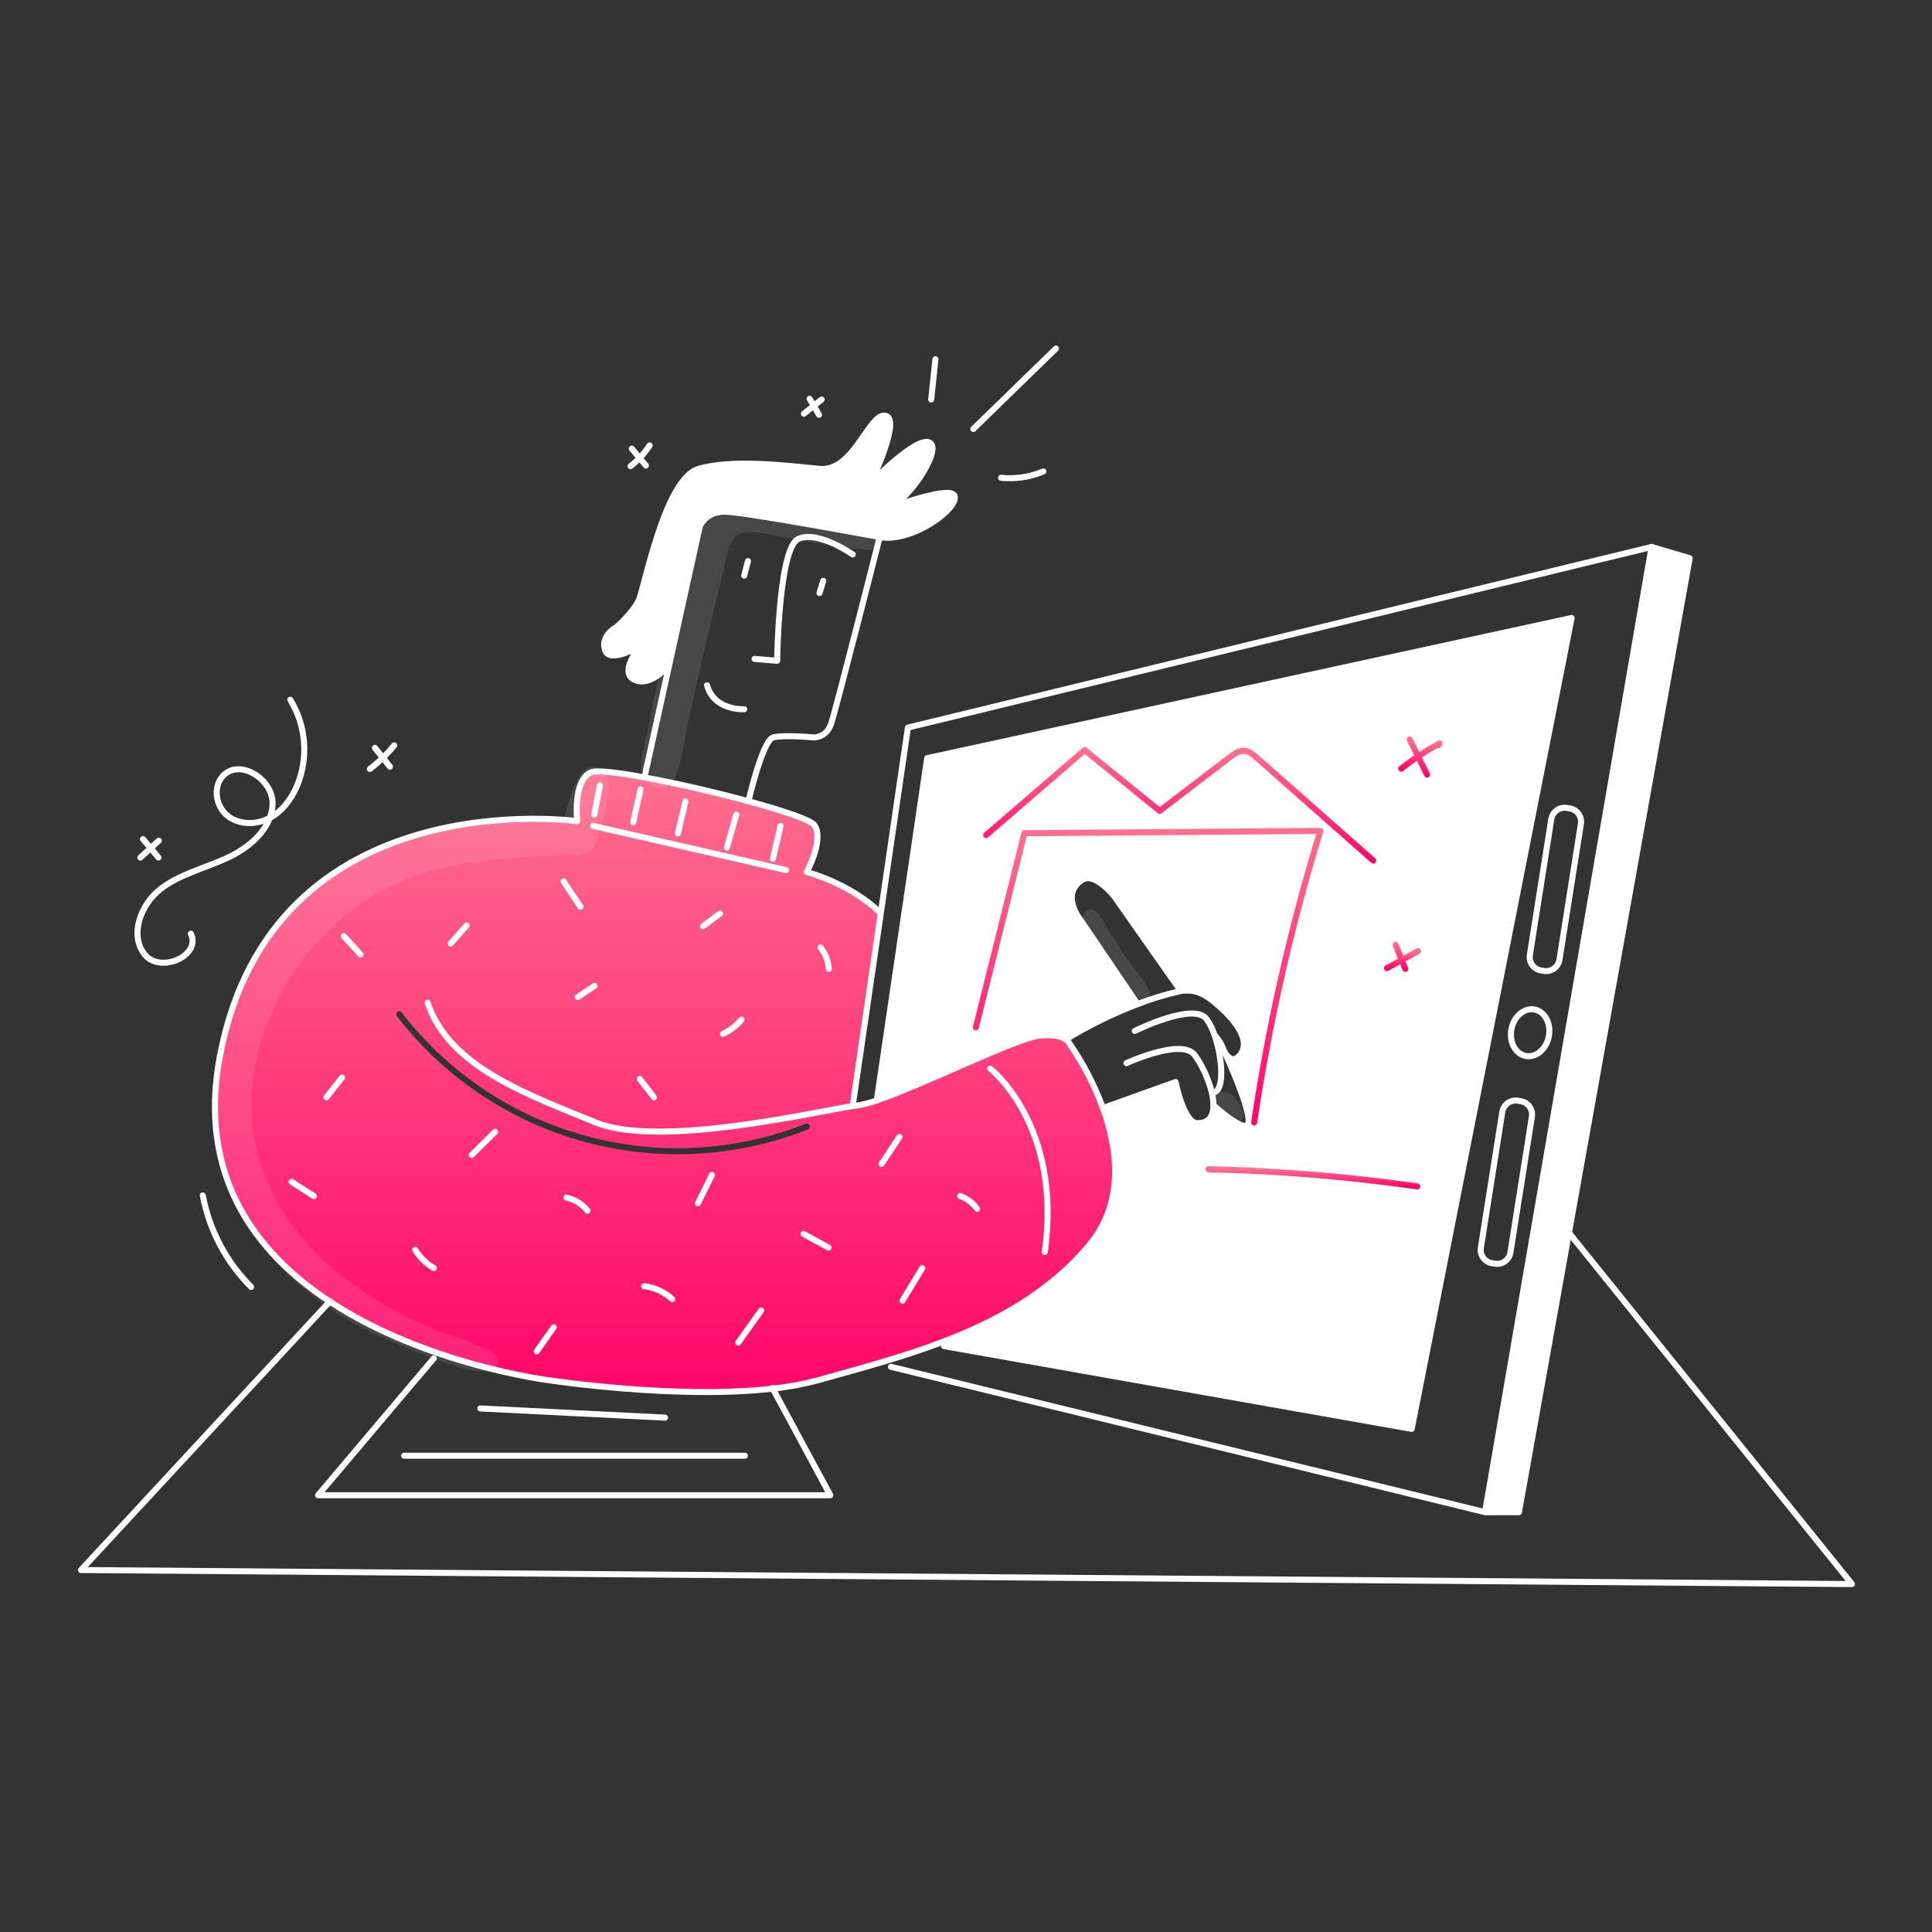 <svg width="960" height="960" viewBox="0 0 960 960" fill="none" xmlns="http://www.w3.org/2000/svg">
<rect x="0" y="0" width="960" height="960" fill="#333333" stroke="none"/>
<mask id="mask0_278_8454" style="mask-type:luminance" maskUnits="userSpaceOnUse" x="38" y="171" width="884" height="618">
<path d="M922 171H38V789H922V171Z" fill="white"/>
</mask>
<g mask="url(#mask0_278_8454)">
<path fill-rule="evenodd" clip-rule="evenodd" d="M272.685 685.825C272.685 685.825 336.121 695.5 384 690.007C391.595 689.206 399.114 687.808 406.49 685.828C408.978 685.132 411.483 684.437 414.001 683.737C431.89 678.769 450.442 673.616 468.336 666.815C495.719 656.415 521.57 642.167 541.119 618.867C558.979 597.583 555.453 571.046 548.042 550.583H548.032C543.859 539.17 538.237 528.34 531.304 518.359C530.923 517.582 530.326 516.93 529.586 516.481C527.709 515.18 523.894 513.819 516.345 514.624C510.083 515.292 492.816 522.833 474.762 530.718C460.567 536.917 445.885 543.329 435.684 546.779C432.586 547.918 429.386 548.755 426.128 549.279C425.463 549.358 424.668 549.468 423.774 549.597L423.724 549.279L437.731 453.321L437.115 453.232C421.897 438.739 400.877 433.285 400.877 433.285C400.877 433.285 409.768 416.912 404.622 409.912C402.765 407.389 389.076 402.799 371.881 398.131C355.451 393.67 335.833 389.151 320.287 386.3C306.946 383.846 296.595 382.627 293.834 383.727C284.486 387.472 286.821 408.034 286.821 408.034C286.821 408.034 135.603 386.767 109.309 524.554C97.905 584.294 127.11 622.548 163.844 646.717C211.833 678.285 272.685 685.825 272.685 685.825ZM199.56 503.053C199.054 502.396 198.112 502.274 197.456 502.779C196.8 503.285 196.677 504.227 197.183 504.883C220.517 535.182 253.081 557.062 289.953 567.215C326.824 577.367 365.998 575.241 401.553 561.157C402.324 560.852 402.701 559.981 402.396 559.21C402.091 558.44 401.219 558.063 400.449 558.368C365.499 572.212 326.992 574.302 290.749 564.322C254.506 554.342 222.497 532.836 199.56 503.053Z" fill="url(#paint0_linear_278_8454)"/>
<path d="M737.926 751.385L820.662 271.775L839.595 277.378L779.597 612.574L754.753 751.385H737.926Z" fill="white"/>
<path d="M780.929 307.07L701.461 710.013L469.136 668.878L468.336 666.812C495.723 656.412 521.57 642.167 541.119 618.863C558.979 597.576 555.453 571.043 548.042 550.58L584.121 537.657C584.121 537.657 588.174 557.971 594.879 558.09C600.76 558.199 602.905 554.504 602.965 549.428L603.223 549.438C609.491 554.951 616.743 560.464 619.494 559.272C623.547 557.524 613.584 534.041 608.786 523.323H608.796C610.514 525.806 612.769 527.485 615.153 525.27C623.053 517.939 612.968 506.634 607.465 501.548C602.2 496.681 596.448 491.615 588.929 492.248L587.866 492.188C587.466 492.267 587.066 492.347 586.666 492.436L586.636 492.297L553.518 445.173C553.518 445.173 543.912 433.153 537.733 437.206C526.588 444.517 536.959 457.172 536.959 457.172L564.683 498.118L565.031 499.032C552.704 503.742 540.839 509.581 529.588 516.475C527.711 515.175 523.896 513.813 516.347 514.618C505.161 515.81 458.861 538.935 435.686 546.773L460.722 376.714L780.929 307.07Z" fill="white"/>
<path d="M440.206 253.021C439.998 253.1 439.849 253.16 439.759 253.19C439.735 253.198 439.712 253.208 439.69 253.219C439.714 253.212 439.737 253.202 439.759 253.19C439.849 253.16 439.999 253.11 440.206 253.021ZM441.319 252.604C447.885 250.18 472.301 241.627 474.278 246.296C476.851 252.375 453.318 269.828 437.117 266.868C437.117 266.868 369.45 254.243 359.983 254.243C350.516 254.243 347.715 261.603 347.715 261.603L332.636 329.916C332.636 329.916 324.222 341.416 315.57 337.922C306.918 334.428 318.143 320.857 318.143 320.857C318.143 320.857 302.955 330.204 300.611 322.963C298.267 315.722 306.461 311.509 306.461 311.509C306.461 311.509 314.637 304.258 317.438 298.188C320.239 292.118 330.302 237.882 347.129 232.975C363.956 228.068 390.129 231.336 407.197 232.975C424.265 234.614 431.733 205.161 439.918 206.562C447.994 207.942 433.044 239.203 432.677 239.978C433.322 239.312 455.444 216.664 461.891 219.878C468.427 223.161 451.599 248.63 441.319 252.604Z" fill="white"/>
<path d="M423.729 549.278L437.736 453.32L451.136 361.525L820.663 271.775L737.927 751.385L442.722 679.159" stroke="white" stroke-width="3" stroke-linecap="round" stroke-linejoin="round"/>
<path d="M737.926 751.385H754.753L779.597 612.574L839.595 277.378L820.662 271.775" stroke="white" stroke-width="3" stroke-linecap="round" stroke-linejoin="round"/>
<path d="M163.996 646.557L163.847 646.716L40.234 780.133L920.234 787.116L779.596 612.574" stroke="white" stroke-width="3" stroke-linecap="round" stroke-linejoin="round"/>
<path d="M435.688 546.776L460.72 376.714L780.927 307.07L701.458 710.013L469.134 668.878" stroke="white" stroke-width="3" stroke-linecap="round" stroke-linejoin="round"/>
<path d="M215.54 674.957L158.035 742.971H412.571L384.002 690.006L383.824 689.678" stroke="white" stroke-width="3" stroke-linecap="round" stroke-linejoin="round"/>
<path d="M320.719 383.965L332.639 329.917L347.718 261.6C347.718 261.6 350.518 254.24 359.986 254.24C369.454 254.24 437.12 266.865 437.12 266.865C437.12 266.865 415.375 352.765 412.92 359.773C410.465 366.781 404.158 366.429 404.158 366.429C404.158 366.429 389.437 365.029 384.172 366.429C378.907 367.829 371.902 398.041 371.902 398.041" stroke="white" stroke-width="3" stroke-linecap="round" stroke-linejoin="round"/>
<path d="M548.045 550.579C555.456 571.042 558.982 597.578 541.122 618.861C521.573 642.161 495.722 656.411 468.339 666.811C447.926 674.569 426.658 680.182 406.493 685.824C399.116 687.805 391.596 689.203 384 690.006C336.121 695.499 272.685 685.824 272.685 685.824C272.685 685.824 211.833 678.283 163.844 646.715C127.11 622.546 97.905 584.293 109.309 524.553C135.603 386.766 286.821 408.033 286.821 408.033C286.821 408.033 284.486 387.471 293.834 383.726C296.595 382.626 306.946 383.845 320.287 386.299C335.833 389.15 355.451 393.669 371.881 398.13C389.076 402.798 402.765 407.388 404.622 409.911C409.768 416.911 400.877 433.284 400.877 433.284C400.877 433.284 421.897 438.738 437.115 453.231" stroke="white" stroke-width="3" stroke-linecap="round" stroke-linejoin="round"/>
<path d="M212.5 498.26C223.248 530.514 262.982 544.06 295.7 557.623C327.041 570.606 403.419 552.716 423.773 549.597C424.667 549.468 425.462 549.358 426.127 549.279C429.385 548.755 432.586 547.918 435.683 546.779C458.858 538.941 505.158 515.816 516.344 514.624C523.893 513.819 527.708 515.18 529.585 516.481C530.325 516.93 530.921 517.582 531.303 518.359C538.236 528.339 543.859 539.169 548.031 550.583" stroke="white" stroke-width="3" stroke-linecap="round" stroke-linejoin="round"/>
<path d="M200.811 723.344H370.147" stroke="white" stroke-width="3" stroke-linecap="round" stroke-linejoin="round"/>
<path d="M238.678 699.85L330.454 704.41" stroke="white" stroke-width="3" stroke-linecap="round" stroke-linejoin="round"/>
<path d="M294.771 410.379L390.599 432.342" stroke="white" stroke-width="3" stroke-linecap="round" stroke-linejoin="round"/>
<path d="M492.039 530.98C492.039 530.98 528.028 559.023 519.148 622.13" stroke="white" stroke-width="3" stroke-linecap="round" stroke-linejoin="round"/>
<path d="M441.319 252.605C447.885 250.181 472.301 241.628 474.278 246.297C476.851 252.376 453.318 269.829 437.117 266.869" stroke="white" stroke-width="3" stroke-linecap="round" stroke-linejoin="round"/>
<path d="M439.66 253.229C439.671 253.228 439.681 253.225 439.69 253.219C439.712 253.208 439.735 253.198 439.759 253.19C439.849 253.16 439.998 253.1 440.206 253.021" stroke="white" stroke-width="3" stroke-linecap="round" stroke-linejoin="round"/>
<path d="M432.668 239.989C432.668 239.986 432.669 239.983 432.671 239.982C432.673 239.98 432.675 239.979 432.678 239.979C433.323 239.313 455.445 216.665 461.892 219.879C468.428 223.157 451.601 248.626 441.32 252.6C441.316 252.603 441.311 252.606 441.306 252.607C441.301 252.609 441.295 252.609 441.29 252.609C441.042 252.709 440.833 252.788 440.654 252.848C440.585 252.878 440.535 252.888 440.525 252.898C440.423 252.948 440.317 252.988 440.207 253.017C439.999 253.106 439.85 253.156 439.76 253.186C439.738 253.197 439.715 253.207 439.691 253.215" stroke="white" stroke-width="3" stroke-linecap="round" stroke-linejoin="round"/>
<path d="M332.636 329.916C332.636 329.916 324.222 341.416 315.57 337.922C306.918 334.428 318.143 320.857 318.143 320.857C318.143 320.857 302.955 330.204 300.611 322.963C298.267 315.722 306.461 311.509 306.461 311.509C306.461 311.509 314.637 304.258 317.438 298.188C320.239 292.118 330.302 237.882 347.129 232.975C363.956 228.068 390.129 231.336 407.197 232.975C424.265 234.614 431.733 205.161 439.918 206.562C447.994 207.942 433.044 239.203 432.677 239.978" stroke="white" stroke-width="3" stroke-linecap="round" stroke-linejoin="round"/>
<path d="M423.726 275.51C423.726 275.51 406.492 263.362 396.678 267.802C386.864 272.242 386.158 328.337 386.158 328.337L374.943 327.403" stroke="white" stroke-width="3" stroke-linecap="round" stroke-linejoin="round"/>
<path d="M369.8 352.407C369.8 352.407 354.841 353.34 351.334 340.486" stroke="white" stroke-width="3" stroke-linecap="round" stroke-linejoin="round"/>
<path d="M369.799 286.031L371.667 278.789" stroke="white" stroke-width="3" stroke-linecap="round" stroke-linejoin="round"/>
<path d="M407.197 294.683L409.065 288.604" stroke="white" stroke-width="3" stroke-linecap="round" stroke-linejoin="round"/>
<path d="M769.614 514.918C768.414 521.285 763.277 525.666 758.141 524.702C753.005 523.738 749.807 517.779 751.009 511.402C752.211 505.025 757.356 500.644 762.492 501.618C767.628 502.592 770.816 508.541 769.614 514.918Z" stroke="white" stroke-width="3" stroke-linecap="round" stroke-linejoin="round"/>
<path d="M767.209 482.456L765.758 482.218C764.888 482.082 764.053 481.776 763.301 481.316C762.549 480.857 761.895 480.254 761.377 479.541C760.858 478.829 760.485 478.022 760.279 477.165C760.073 476.308 760.038 475.419 760.176 474.549L770.834 407.031C771.112 405.274 772.076 403.7 773.514 402.653C774.952 401.606 776.746 401.173 778.503 401.448L779.963 401.687C780.834 401.824 781.668 402.131 782.42 402.59C783.171 403.05 783.825 403.653 784.343 404.365C784.862 405.077 785.235 405.884 785.441 406.74C785.648 407.597 785.683 408.485 785.546 409.355L774.887 476.873C774.608 478.631 773.642 480.205 772.203 481.252C770.763 482.299 768.968 482.732 767.209 482.456Z" stroke="white" stroke-width="3" stroke-linecap="round" stroke-linejoin="round"/>
<path d="M742.863 627.921L741.403 627.693C739.646 627.412 738.073 626.446 737.028 625.006C735.983 623.566 735.553 621.771 735.831 620.014L746.489 552.499C746.626 551.629 746.933 550.795 747.393 550.044C747.853 549.294 748.456 548.641 749.168 548.123C749.881 547.606 750.688 547.234 751.544 547.029C752.4 546.823 753.288 546.789 754.158 546.927L755.618 547.155C757.374 547.432 758.949 548.396 759.996 549.834C761.043 551.272 761.476 553.067 761.201 554.824L750.532 622.339C750.395 623.209 750.089 624.044 749.63 624.796C749.17 625.548 748.567 626.202 747.855 626.72C747.143 627.239 746.335 627.612 745.478 627.818C744.622 628.024 743.733 628.059 742.863 627.921Z" stroke="white" stroke-width="3" stroke-linecap="round" stroke-linejoin="round"/>
<path d="M603.227 549.438C609.495 554.951 616.747 560.464 619.498 559.272C623.551 557.524 613.588 534.041 608.79 523.323C607.359 520.123 606.39 518.058 606.39 518.058L604.264 515.127" stroke="white" stroke-width="3" stroke-linecap="round" stroke-linejoin="round"/>
<path d="M586.638 492.299L553.52 445.175C553.52 445.175 543.914 433.155 537.735 437.208C526.59 444.519 536.961 457.174 536.961 457.174L564.685 498.12" stroke="white" stroke-width="3" stroke-linecap="round" stroke-linejoin="round"/>
<path d="M588.934 492.25C596.453 491.614 602.205 496.68 607.47 501.55C612.97 506.636 623.055 517.941 615.158 525.272C612.774 527.487 610.519 525.808 608.801 523.325" stroke="white" stroke-width="3" stroke-linecap="round" stroke-linejoin="round"/>
<path d="M529.59 516.477C540.841 509.582 552.706 503.743 565.033 499.034C572.06 496.269 579.294 494.062 586.668 492.434C587.075 492.345 587.468 492.265 587.868 492.186" stroke="white" stroke-width="3" stroke-linecap="round" stroke-linejoin="round"/>
<path d="M563.852 512.276C563.852 512.276 592.897 497.862 599.433 506.236C601.378 508.989 602.858 512.043 603.814 515.275C607.314 525.914 608.314 540.258 603.884 542.553" stroke="white" stroke-width="3" stroke-linecap="round" stroke-linejoin="round"/>
<path d="M559.717 528.269C559.717 528.269 586.995 515.733 593.531 524.107C596.551 527.962 600.345 535.541 602.064 542.564C602.637 544.808 602.939 547.112 602.964 549.428C602.904 554.504 600.764 558.199 594.878 558.09C588.178 557.971 584.12 537.657 584.12 537.657L548.045 550.58H548.035" stroke="white" stroke-width="3" stroke-linecap="round" stroke-linejoin="round"/>
<path d="M144.241 347.699C148.129 354.047 150.462 361.223 151.051 368.643C151.64 376.063 150.468 383.518 147.631 390.399C144.774 397.154 140.081 403.392 133.531 406.699C126.981 410.006 118.44 409.849 112.805 405.153C107.17 400.457 105.76 390.984 110.733 385.593C119.074 376.552 135.919 387.327 135.433 399.618C134.947 411.909 123.97 421.199 112.801 426.35C101.632 431.501 89.165 434.35 79.513 441.972C69.861 449.594 64.237 464.621 71.88 474.259C79.523 483.897 100.056 475.059 94.842 463.921" stroke="white" stroke-width="3" stroke-linecap="round" stroke-linejoin="round"/>
<path d="M462.707 198.5L464.807 178.516" stroke="white" stroke-width="3" stroke-linecap="round" stroke-linejoin="round"/>
<path d="M483.66 213.139L524.7 173.189" stroke="white" stroke-width="3" stroke-linecap="round" stroke-linejoin="round"/>
<path d="M497.414 237.415C504.58 238.138 511.812 237.053 518.45 234.26" stroke="white" stroke-width="3" stroke-linecap="round" stroke-linejoin="round"/>
<path d="M384.059 426.735L387.853 410.387" stroke="white" stroke-width="3" stroke-linecap="round" stroke-linejoin="round"/>
<path d="M361.199 421.14L365.88 404.781" stroke="white" stroke-width="3" stroke-linecap="round" stroke-linejoin="round"/>
<path d="M336.844 414.115L340.584 398.221" stroke="white" stroke-width="3" stroke-linecap="round" stroke-linejoin="round"/>
<path d="M314.662 408.561L318.293 392.176" stroke="white" stroke-width="3" stroke-linecap="round" stroke-linejoin="round"/>
<path d="M295.318 404.78L298.123 390.289" stroke="white" stroke-width="3" stroke-linecap="round" stroke-linejoin="round"/>
<path d="M411.83 481.43C411.612 477.56 410.179 473.858 407.736 470.85" stroke="white" stroke-width="3" stroke-linecap="round" stroke-linejoin="round"/>
<path d="M349.338 460.221L357.783 453.953" stroke="white" stroke-width="3" stroke-linecap="round" stroke-linejoin="round"/>
<path d="M368.399 506.672C365.915 509.653 362.802 512.047 359.283 513.684" stroke="white" stroke-width="3" stroke-linecap="round" stroke-linejoin="round"/>
<path d="M324.922 545.236L317.91 536.121" stroke="white" stroke-width="3" stroke-linecap="round" stroke-linejoin="round"/>
<path d="M287.061 495.452L295.475 489.842" stroke="white" stroke-width="3" stroke-linecap="round" stroke-linejoin="round"/>
<path d="M288.461 450.576L280.047 437.955" stroke="white" stroke-width="3" stroke-linecap="round" stroke-linejoin="round"/>
<path d="M223.939 468.799L231.859 459.867" stroke="white" stroke-width="3" stroke-linecap="round" stroke-linejoin="round"/>
<path d="M179.186 474.317L170.842 465.137" stroke="white" stroke-width="3" stroke-linecap="round" stroke-linejoin="round"/>
<path d="M162.246 545.237L169.959 535.42" stroke="white" stroke-width="3" stroke-linecap="round" stroke-linejoin="round"/>
<path d="M155.937 594.321L144.916 587.266" stroke="white" stroke-width="3" stroke-linecap="round" stroke-linejoin="round"/>
<path d="M234.393 573.906L246.025 562.406" stroke="white" stroke-width="3" stroke-linecap="round" stroke-linejoin="round"/>
<path d="M215.556 630.048C211.77 627.864 208.595 624.761 206.324 621.025" stroke="white" stroke-width="3" stroke-linecap="round" stroke-linejoin="round"/>
<path d="M281.439 595.07C285.596 595.973 289.313 598.284 291.961 601.612" stroke="white" stroke-width="3" stroke-linecap="round" stroke-linejoin="round"/>
<path d="M346.816 597.899L353.761 583.842" stroke="white" stroke-width="3" stroke-linecap="round" stroke-linejoin="round"/>
<path d="M334.017 645.528C330.146 641.965 325.25 639.715 320.025 639.098" stroke="white" stroke-width="3" stroke-linecap="round" stroke-linejoin="round"/>
<path d="M266.725 671.451L275.139 659.531" stroke="white" stroke-width="3" stroke-linecap="round" stroke-linejoin="round"/>
<path d="M366.826 667.124L378.241 651.137" stroke="white" stroke-width="3" stroke-linecap="round" stroke-linejoin="round"/>
<path d="M411.683 619.908L399.301 613.164" stroke="white" stroke-width="3" stroke-linecap="round" stroke-linejoin="round"/>
<path d="M438.041 578.343L446.965 564.893" stroke="white" stroke-width="3" stroke-linecap="round" stroke-linejoin="round"/>
<path d="M485.5 600.631C483.431 597.693 480.486 595.485 477.086 594.32" stroke="white" stroke-width="3" stroke-linecap="round" stroke-linejoin="round"/>
<path d="M448.465 646.287L458.25 630.141" stroke="white" stroke-width="3" stroke-linecap="round" stroke-linejoin="round"/>
<path d="M193.756 380.959L186.289 371.6" stroke="white" stroke-width="3" stroke-linecap="round" stroke-linejoin="round"/>
<path d="M183.801 382.09C188.28 378.668 192.341 374.731 195.901 370.361" stroke="white" stroke-width="3" stroke-linecap="round" stroke-linejoin="round"/>
<path d="M406.962 206.099L402.287 198.152" stroke="white" stroke-width="3" stroke-linecap="round" stroke-linejoin="round"/>
<path d="M399.451 205.587L408.282 198.512" stroke="white" stroke-width="3" stroke-linecap="round" stroke-linejoin="round"/>
<path d="M320.949 231.338L313.938 222.924" stroke="white" stroke-width="3" stroke-linecap="round" stroke-linejoin="round"/>
<path d="M313.328 231.623C317.038 228.751 320.238 225.276 322.797 221.344" stroke="white" stroke-width="3" stroke-linecap="round" stroke-linejoin="round"/>
<path d="M623.165 557.8C630.476 508.732 641.481 460.286 656.088 412.875L509.024 414.013L484.9 510.5" stroke="url(#paint1_linear_278_8454)" stroke-width="3" stroke-linecap="round" stroke-linejoin="round"/>
<path d="M490.01 414.936L538.977 372.707L576.237 402.907L611.021 376.307C613.246 374.607 615.774 372.813 618.56 373.107C620.833 373.347 622.704 374.932 624.418 376.444L682.339 427.58" stroke="url(#paint2_linear_278_8454)" stroke-width="3" stroke-linecap="round" stroke-linejoin="round"/>
<path d="M600.49 580.973C635.216 581.765 669.863 584.616 704.251 589.511" stroke="url(#paint3_linear_278_8454)" stroke-width="3" stroke-linecap="round" stroke-linejoin="round"/>
<path d="M698.294 481.434L693.477 469.477" stroke="url(#paint4_linear_278_8454)" stroke-width="3" stroke-linecap="round" stroke-linejoin="round"/>
<path d="M689.176 481.05L704.588 472.609" stroke="url(#paint5_linear_278_8454)" stroke-width="3" stroke-linecap="round" stroke-linejoin="round"/>
<path d="M709.084 384.887L700.504 367.438" stroke="url(#paint6_linear_278_8454)" stroke-width="3" stroke-linecap="round" stroke-linejoin="round"/>
<path d="M696.27 381.942C702.221 377.188 708.601 372.996 715.328 369.422L714.769 370.256" stroke="url(#paint7_linear_278_8454)" stroke-width="3" stroke-linecap="round" stroke-linejoin="round"/>
<path d="M78.749 426.084L71.049 416.955" stroke="white" stroke-width="3" stroke-linecap="round" stroke-linejoin="round"/>
<path d="M69.772 426.123L78.9 417.723" stroke="white" stroke-width="3" stroke-linecap="round" stroke-linejoin="round"/>
<path d="M124.801 639.486C112.392 627.087 104.015 611.232 100.766 593.994" stroke="white" stroke-width="3" stroke-linecap="round" stroke-linejoin="round"/>
<g opacity="0.1">
<path d="M433.076 261.916C415.785 256.178 398.058 251.852 380.069 248.978C371.609 247.64 363.186 247.904 355.788 252.749C349.074 257.149 345.38 264.03 342.988 271.469C337.321 289.091 333.788 307.669 329.688 325.709C327.646 334.694 325.633 343.688 323.764 352.709C322.83 357.222 321.911 361.738 321.005 366.258C319.969 371.434 318.176 377.038 318.505 382.328C319.005 390.455 330.923 395.328 335.105 386.828C338.826 379.256 339.611 369.887 341.405 361.664C343.228 353.306 345.049 344.946 346.922 336.598C350.741 319.579 354.771 302.609 359.012 285.689C360.432 280.003 361.183 272.209 364.934 267.441C368.562 262.828 376.399 264.541 381.35 265.421C397.993 268.379 414.671 271.91 431.55 273.244C438.313 273.778 438.969 263.88 433.082 261.918L433.076 261.916Z" fill="white"/>
</g>
<g opacity="0.1">
<path d="M288.563 384.637C283.189 393.079 281.372 403.6 278.728 413.161L287.599 406.407C255.643 406.786 222.815 406.961 192.733 419.262C166.026 430.183 144.063 449.386 128.65 473.71C112.188 499.69 102.7 532.27 106.475 563.071C108.319 578.119 112.915 593.046 120.815 606.071C128.183 618.219 138.041 628.876 148.622 638.281C161.664 649.759 176.481 659.046 192.495 665.781C200.52 669.221 208.618 672.56 216.835 675.515C225.216 678.528 233.665 681.978 242.688 681.522C247.624 681.272 248.933 675.349 245.102 672.612C239.338 668.494 232.841 666.712 226.224 664.372C219.085 661.958 212.086 659.145 205.262 655.945C192.46 649.709 180.337 642.164 169.087 633.432C149.436 618.132 133.707 596.116 127.7 571.742C115.228 521.142 147.318 463.854 192.649 441.107C221.543 426.607 255.929 425.651 287.599 424.8C289.605 424.767 291.548 424.094 293.144 422.878C294.74 421.663 295.906 419.97 296.471 418.045C298.971 408.426 302.699 398.363 302.277 388.345C302.231 386.753 301.673 385.217 300.686 383.966C299.699 382.715 298.336 381.815 296.799 381.399C295.261 380.982 293.63 381.072 292.147 381.654C290.664 382.236 289.407 383.28 288.563 384.631V384.637Z" fill="white"/>
</g>
<g opacity="0.1">
<path d="M571.022 492.159C567.272 484.881 561.122 478.532 556.645 471.627C554.366 468.109 552.196 464.524 550.133 460.871C548.265 457.563 546.833 454.438 543.657 452.231C541.378 450.646 538.307 452.772 538.297 455.307C538.279 459.69 540.897 463.407 543.069 467.081C545.202 470.691 547.442 474.235 549.789 477.712C554.383 484.512 559.268 492.328 565.828 497.354C569.089 499.854 572.581 495.184 571.022 492.159Z" fill="white"/>
</g>
<g opacity="0.1">
<path d="M603.136 548.1C603.452 549.423 604.141 550.627 605.12 551.57C605.42 551.848 605.74 552.109 606.055 552.37C605.238 551.7 608.178 554.006 607.24 553.27C608.64 554.384 609.967 555.587 611.214 556.87C611.852 557.491 612.674 557.887 613.556 558.001C614.439 558.115 615.334 557.939 616.109 557.501C617.517 556.677 618.638 554.564 617.965 552.94C616.207 548.703 612.771 542.191 607.339 542.583C606.672 542.597 606.017 542.761 605.423 543.063C604.828 543.365 604.31 543.798 603.906 544.328C603.502 544.859 603.224 545.474 603.091 546.127C602.958 546.78 602.974 547.455 603.139 548.101L603.136 548.1Z" fill="white"/>
</g>
</g>
<defs>
<linearGradient id="paint0_linear_278_8454" x1="330.454" y1="383.32" x2="330.454" y2="691.695" gradientUnits="userSpaceOnUse">
<stop stop-color="#FD6F8E"/>
<stop offset="1" stop-color="#FF0769"/>
</linearGradient>
<linearGradient id="paint1_linear_278_8454" x1="570.494" y1="412.875" x2="570.494" y2="557.8" gradientUnits="userSpaceOnUse">
<stop stop-color="#FD6F8E"/>
<stop offset="1" stop-color="#FF0769"/>
</linearGradient>
<linearGradient id="paint2_linear_278_8454" x1="586.174" y1="372.707" x2="586.174" y2="427.58" gradientUnits="userSpaceOnUse">
<stop stop-color="#FD6F8E"/>
<stop offset="1" stop-color="#FF0769"/>
</linearGradient>
<linearGradient id="paint3_linear_278_8454" x1="652.371" y1="580.973" x2="652.371" y2="589.511" gradientUnits="userSpaceOnUse">
<stop stop-color="#FD6F8E"/>
<stop offset="1" stop-color="#FF0769"/>
</linearGradient>
<linearGradient id="paint4_linear_278_8454" x1="695.885" y1="469.477" x2="695.885" y2="481.434" gradientUnits="userSpaceOnUse">
<stop stop-color="#FD6F8E"/>
<stop offset="1" stop-color="#FF0769"/>
</linearGradient>
<linearGradient id="paint5_linear_278_8454" x1="696.882" y1="472.609" x2="696.882" y2="481.05" gradientUnits="userSpaceOnUse">
<stop stop-color="#FD6F8E"/>
<stop offset="1" stop-color="#FF0769"/>
</linearGradient>
<linearGradient id="paint6_linear_278_8454" x1="704.794" y1="367.438" x2="704.794" y2="384.887" gradientUnits="userSpaceOnUse">
<stop stop-color="#FD6F8E"/>
<stop offset="1" stop-color="#FF0769"/>
</linearGradient>
<linearGradient id="paint7_linear_278_8454" x1="705.799" y1="369.422" x2="705.799" y2="381.942" gradientUnits="userSpaceOnUse">
<stop stop-color="#FD6F8E"/>
<stop offset="1" stop-color="#FF0769"/>
</linearGradient>
</defs>
</svg>
